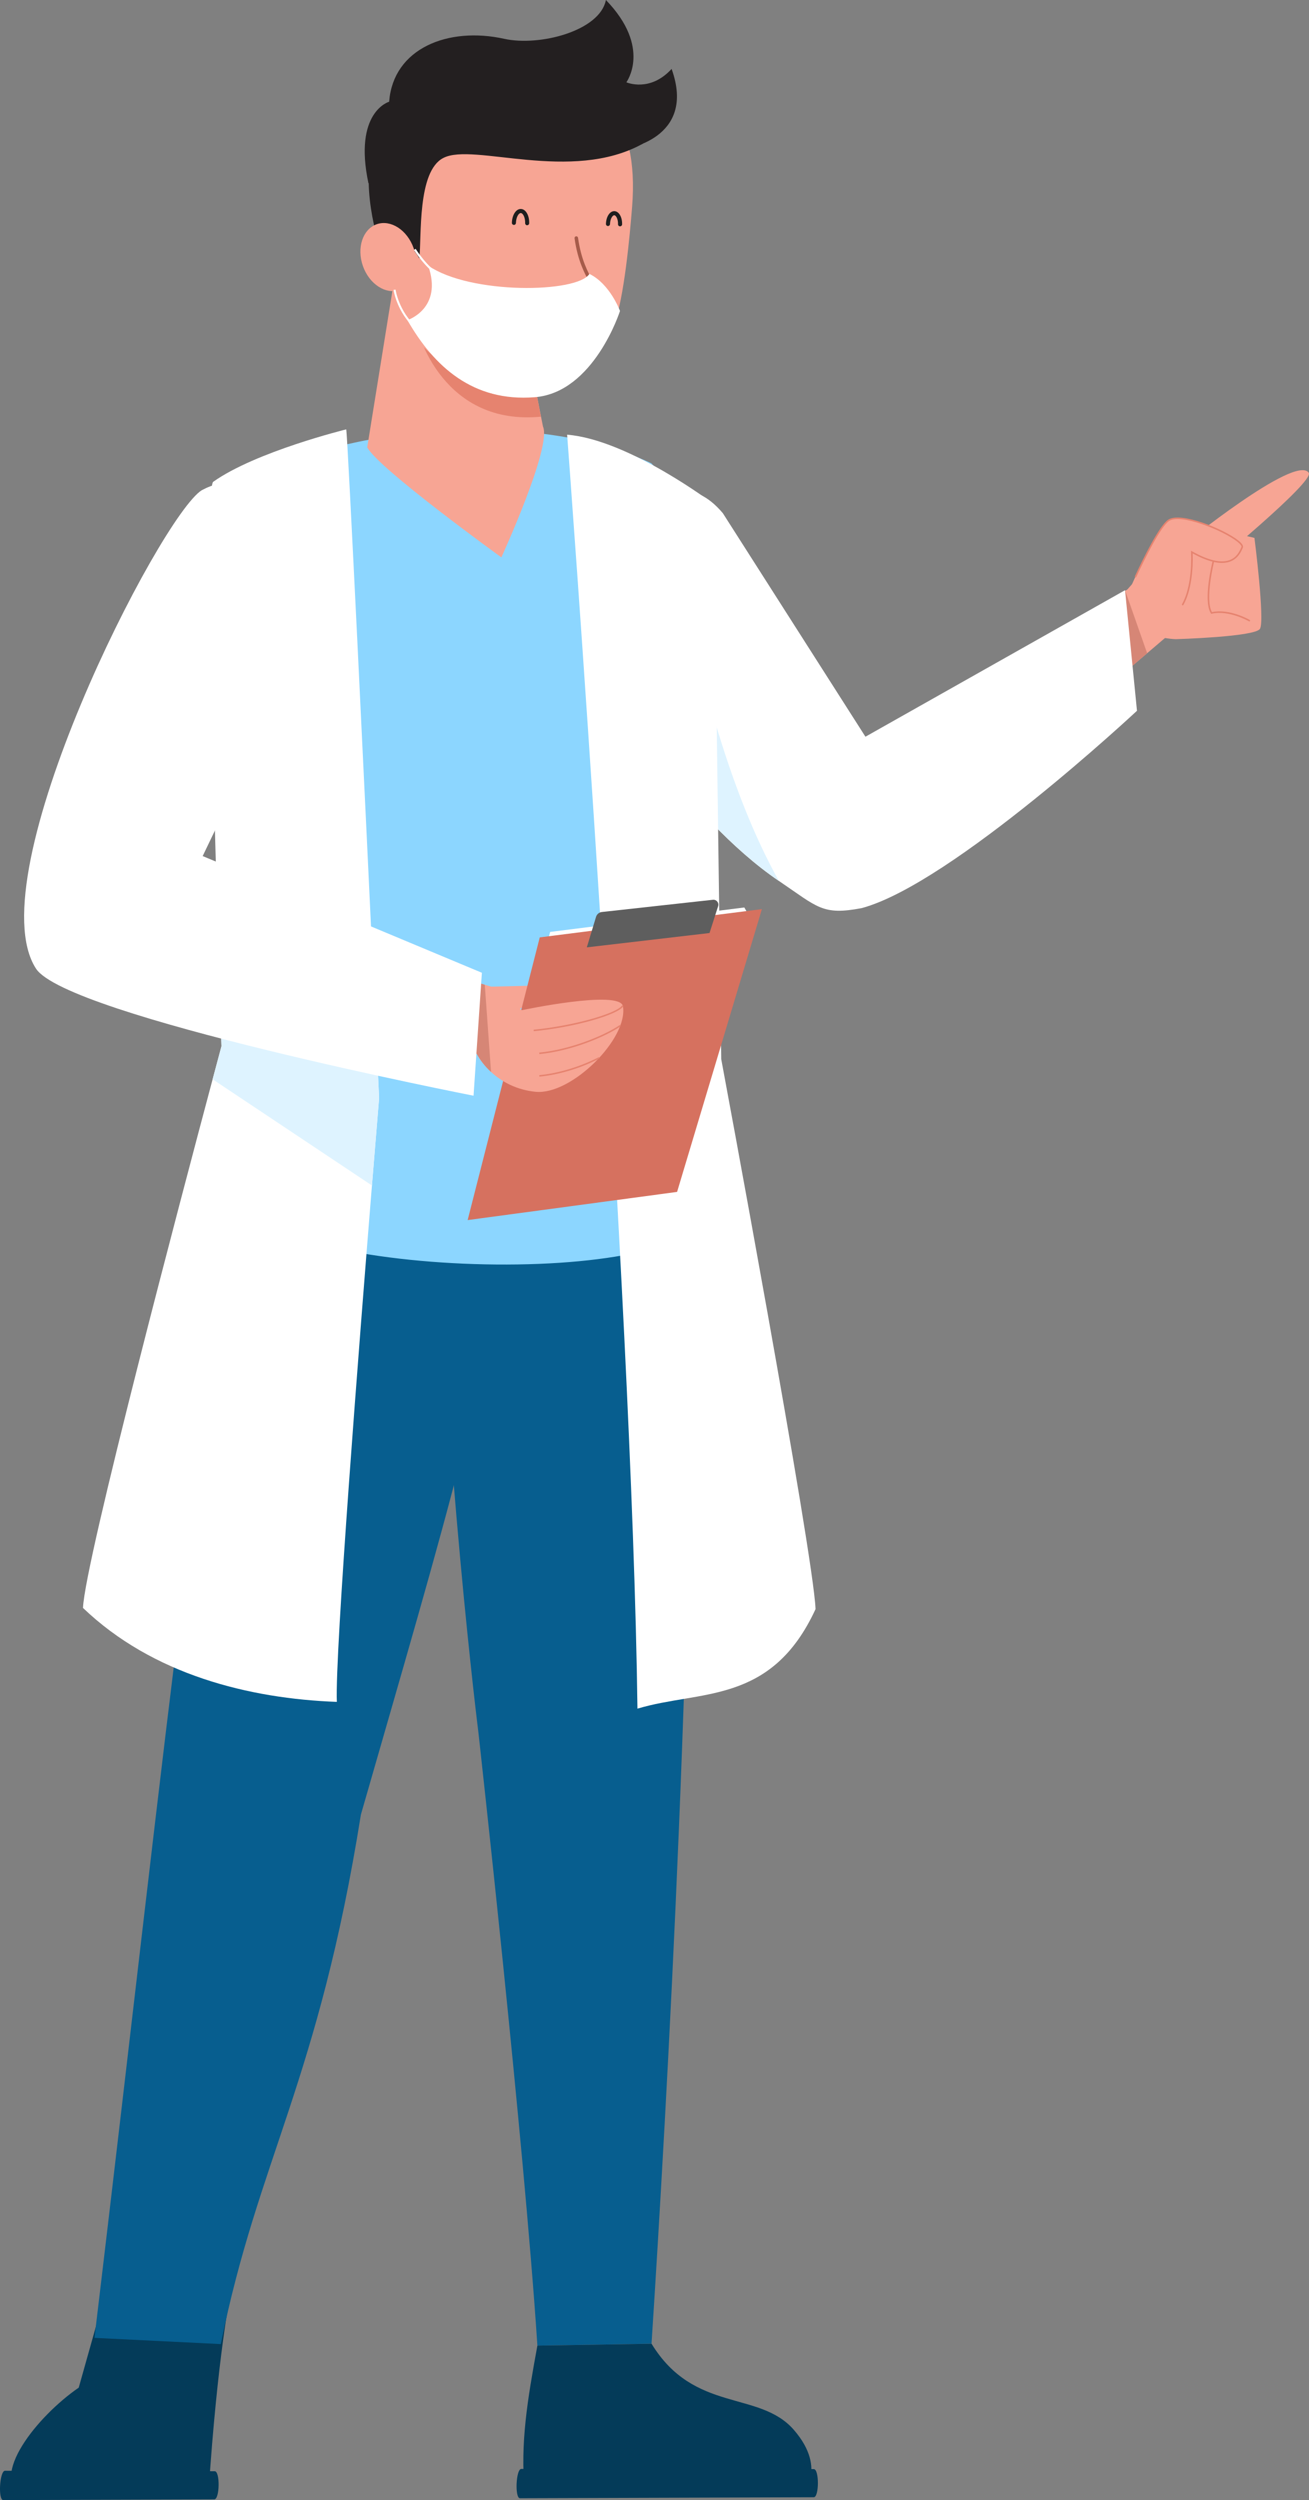<?xml version="1.0" encoding="UTF-8"?>
<svg xmlns="http://www.w3.org/2000/svg" id="Camada_2" data-name="Camada 2" viewBox="0 0 644.96 1231.67">
  <rect x="0" y="0" width="644.96" height="1231.67" fill="#808080" stroke="none"/>
  <defs>
    <style>
      .cls-1 {
        fill: #1e1e1e;
      }

      .cls-1, .cls-2, .cls-3, .cls-4, .cls-5, .cls-6, .cls-7, .cls-8, .cls-9, .cls-10, .cls-11, .cls-12, .cls-13 {
        stroke-width: 0px;
      }

      .cls-2 {
        fill: #e6836f;
      }

      .cls-3 {
        fill: #a65b4a;
      }

      .cls-4 {
        fill: #def3ff;
      }

      .cls-5 {
        fill: #d6715f;
      }

      .cls-6 {
        fill: #d68676;
      }

      .cls-7 {
        fill: #f7a594;
      }

      .cls-8 {
        fill: #231f20;
      }

      .cls-9 {
        fill: #fff;
      }

      .cls-10 {
        fill: #075e8f;
      }

      .cls-11 {
        fill: #8cd6ff;
      }

      .cls-12 {
        fill: #5e5e5e;
      }

      .cls-13 {
        fill: #043b59;
      }
    </style>
  </defs>
  <g id="doctor">
    <g id="doctor-2" data-name="doctor">
      <g>
        <g>
          <path class="cls-13" d="M11.23,1230.46l87.69-.3c1.8-1.04,3.13-2.21,3.92-3.53,4.29-65.23,10.69-96.65,10.69-96.65l-61.08-2.28-13.66,48.56c-20.41,14.05-44.7,44.14-27.56,54.2Z"></path>
          <path class="cls-13" d="M105.57,1231.31l-103.96.36c-2.64,0-1.8-14.45.84-14.46l103.34.23c2.71,0,2.5,13.87-.22,13.88Z"></path>
        </g>
        <path class="cls-10" d="M129.17,558.92c-25.4,77.73-46.43,290.35-82.62,592.82l62.25,3.07c18.39-91.14,48.06-129.49,69.02-260.85,41.82-145.63,65.58-222.48,79.45-329.44l-128.1-5.6Z"></path>
      </g>
      <g>
        <path class="cls-10" d="M213.44,562.6c5.94,161.34,22.25,290.68,22.25,290.68,0,0,22.64,202.84,29.08,302.27l56.25-.94c7.35-113.77,21.95-367.91,20.08-586.44l-127.66-5.58Z"></path>
        <path class="cls-13" d="M264.77,1155.56c-4.92,26.89-8.45,47.87-6.26,72.18l136.24,2.18s13.44-13.18-3.58-32.82c-17.02-19.64-49.18-8.13-70.15-42.48l-56.25.94Z"></path>
        <path class="cls-13" d="M400.94,1230.26l-144.74.5c-2.64,0-1.99-14.45.64-14.46l144.13.09c2.71,0,2.68,13.87-.03,13.88Z"></path>
      </g>
      <g>
        <path class="cls-11" d="M124.97,236.91l4.42,364.07c19.99,15.99,86.23,24.34,141.37,21.42,26.21-1.39,49.92-5.34,64.96-12.22,5.75-2.62,10.24-5.68,13.12-9.2l6.44-294.23c-9.27-33.32-24.11-68.78-34.42-78.54-64.91-30.43-166.33-13.33-195.88,8.69Z"></path>
        <path class="cls-7" d="M247.03,274.59s-60.98-44.05-66.09-54.23l14.04-87.17,28.39,12.67c11.6.96,23.2,3.74,33.17,7.68l9,46.49,1.99,10.08c4.53,9.92-20.5,64.48-20.5,64.48Z"></path>
        <path class="cls-2" d="M204.07,155.33c1.14,10.78,15.33,54.49,62.44,49.95l-8.74-45.47-53.69-4.48Z"></path>
        <g>
          <g>
            <g>
              <path class="cls-7" d="M311.46,101.74c-1.12,14.22-3.95,45.3-8.95,58.44-7.61,20-32.75,36.85-49.63,34.73-19.09-3.94-42.31-17.65-52.21-34.11-4.77-11.62-12.8-38.13-13.78-59.41-2.03-44.38,35.5-70.75,72.22-67.88,36.72,2.86,55.83,23.92,52.35,68.23Z"></path>
              <path class="cls-8" d="M190.74,131.44c-3.4-15.43,8.16-17.68,15.86-4.13,1.21-10.47-1.11-42.98,11.87-49.51,14.75-7.67,62.94,12.56,98.25-7.01,0,0-6.4-49.79-79.69-44.23-85.87,16.29-46.29,104.88-46.29,104.88Z"></path>
              <ellipse class="cls-7" cx="191.31" cy="126.65" rx="13.25" ry="17.16" transform="translate(-31.14 70.47) rotate(-19.33)"></ellipse>
            </g>
            <g>
              <path class="cls-3" d="M284.43,152.01c-4.28-.11-7.69-2.47-7.75-2.51-.39-.28-.49-.82-.21-1.21.28-.39.82-.49,1.21-.21.29.2,7.13,4.9,13.01.02,3.23-2.68,2.3-4.36-.17-8.87-2.35-4.27-5.89-10.72-7.43-21.84-.07-.48.27-.92.74-.98.47-.07.91.27.98.74,1.5,10.81,4.95,17.09,7.23,21.24,2.55,4.64,4.09,7.45-.24,11.04-2.44,2.03-5.04,2.64-7.38,2.58Z"></path>
              <g>
                <path class="cls-1" d="M259.75,110.98s-.02,0-.03,0c-.55-.01-.99-.47-.97-1.03.07-2.82-1.07-4.96-2.14-4.99h-.02c-1.07,0-2.3,2.07-2.38,4.87-.01.55-.46.99-1.03.97-.55-.01-.99-.47-.97-1.03.1-3.89,2.06-6.91,4.45-6.82,2.39.06,4.19,3.16,4.08,7.04-.01.54-.46.97-1,.97Z"></path>
                <path class="cls-1" d="M305.51,111.51s-.02,0-.03,0c-.55-.01-.99-.47-.97-1.03.07-2.69-1.05-4.43-1.86-4.45-.8.02-2.02,1.66-2.09,4.35-.01.55-.48.99-1.03.97-.55-.01-.99-.47-.97-1.03.09-3.55,1.88-6.3,4.08-6.3.02,0,.05,0,.07,0,2.23.06,3.9,2.92,3.81,6.51-.01.54-.46.97-1,.97Z"></path>
              </g>
              <g>
                <path class="cls-9" d="M210.96,130.86c20.74,14.34,73.44,13.55,79.45,4.08,10.16,4.93,15.07,18.25,15.07,18.25,0,0-12.84,40.22-42.03,42.5-30.32,2.38-49.52-14.95-62.71-37.97,0,0,17.65-5.69,10.22-26.86Z"></path>
                <path class="cls-9" d="M216.55,136.17c-6.36-3.21-12.36-12.65-12.61-13.05l.85-.53c.06.1,6.11,9.6,12.22,12.69l-.45.89Z"></path>
                <path class="cls-9" d="M204.61,161.97c-9.13-8.14-10.68-19.06-10.7-19.17l.99-.13c.01.11,1.52,10.67,10.37,18.56l-.67.75Z"></path>
              </g>
            </g>
          </g>
          <path class="cls-8" d="M307.51,73.46s35.88-4.78,23.4-39.51c-10.75,11.74-22.29,6.59-22.29,6.59,0,0,12.64-17.04-10.08-40.54-2.96,15.26-32.76,22.97-50.11,19.12-27.48-6.1-54.69,4.61-56.69,30.99,0,0-17.66,4.97-10.21,40.16,27.48-1.93,38.77-27.44,58.93-31.79,20.16-4.35,38.31,20.08,67.05,14.98Z"></path>
        </g>
      </g>
      <g>
        <g>
          <g>
            <path class="cls-7" d="M555.45,293.23s13.07-31.79,20.29-36.84c7.22-5.05,37.87,9.41,36.29,13.26-1.58,3.85-5.87,12.94-24.79,2.32.92,19.05-5.94,48.45-31.79,21.26Z"></path>
            <g>
              <path class="cls-7" d="M553.23,293.07s18.25-22.3,29.66-27.26c15.2-6.6,35.19-.8,35.19-.8,0,0,5.23,40.83,2.71,44.8-2.52,3.97-41.48,5.08-41.48,5.08,0,0-27.71-.51-26.08-21.82Z"></path>
              <path class="cls-7" d="M582.38,268.95s55.88-45.43,62.46-36.04c3.03,4.33-50.16,47.88-50.16,47.88l-12.3-11.85Z"></path>
              <path class="cls-2" d="M559.19,284.25c.04.07.1.12.17.16.19.09.42,0,.51-.19,4.19-9.01,11.86-24.57,16.08-27.52,5.57-3.9,26.66,4.54,33.75,10.21,2.11,1.69,2.04,2.41,1.96,2.59-1.04,2.54-2.57,5.3-6,6.5-4.29,1.49-10.43.03-18.25-4.36l-.6-.34.03.69c.38,7.91-.58,18.81-4.44,25.67-.1.19-.04.42.15.52.18.1.42.04.52-.15,3.83-6.81,4.87-17.45,4.57-25.4,7.74,4.24,13.88,5.62,18.27,4.09,4.22-1.47,5.79-5.3,6.46-6.93.36-.88-.36-2.01-2.19-3.48-7.19-5.75-28.65-14.45-34.67-10.24-4.37,3.06-12.11,18.75-16.34,27.83-.05.12-.04.25.01.35Z"></path>
              <path class="cls-2" d="M596.46,301.89c.06.1.11.19.17.29l.15.23.26-.06c8.37-1.94,18.23,3.67,18.33,3.73.18.11.42.04.52-.14.11-.18.04-.42-.14-.52-.41-.24-10.02-5.7-18.61-3.87,0-.01-.01-.02-.02-.03-3.51-6.24,1.02-24.62,1.07-24.81.05-.2-.07-.41-.28-.46s-.41.07-.47.28c-.19.78-4.65,18.86-.99,25.38Z"></path>
            </g>
          </g>
          <polygon class="cls-7" points="520.87 311 538.47 344.62 554.4 331.03 565.21 321.81 577.44 311.38 560.58 287.39 554.42 291.05 554.32 291.11 520.87 311"></polygon>
          <polygon class="cls-6" points="554.32 290.77 554.32 291.11 554.4 331.03 565.21 321.81 554.42 291.05 554.32 290.77"></polygon>
        </g>
        <path class="cls-9" d="M296.4,334.95s23.25,38.23,54.34,70.49c10.33,10.71,21.53,20.77,33.02,28.54,19.29,13.06,21.43,17.07,40.85,13.39,44.4-11.97,135.59-97.21,135.59-97.21l-5.88-59.4-127.91,72.18-70.27-110.14c-30.41-35.89-61.52,23.8-59.74,82.15Z"></path>
        <path class="cls-4" d="M350.74,405.44c10.33,10.71,21.53,20.77,33.02,28.54-11.93-21.32-22.47-47.87-31.72-79.29,0,0-.78,29.61-1.3,50.75Z"></path>
      </g>
      <path class="cls-9" d="M165.96,838.42c-.99-23.85,11.11-177.83,17.3-254.38,2.11-26,3.53-43.06,3.53-43.06,0,0-.96-20.67-2.43-51.67-4.34-91.96-13.03-274.76-13.78-277.78,0,0-44.6,10.95-65.55,25.85-3.9,2.77.13,151.26,2.55,230.06.87,28.56,1.54,47.97,1.54,47.97,0,0-1.62,6.02-4.36,16.3-14.9,55.83-62.92,237.28-63.87,260.43,34.42,32.97,81.96,44.68,125.07,46.29Z"></path>
      <path class="cls-4" d="M104.76,531.7l78.51,52.34c2.11-26,3.53-43.06,3.53-43.06,0,0-.96-20.67-2.43-51.67l-76.79-21.87c.87,28.56,1.54,47.97,1.54,47.97,0,0-1.62,6.02-4.36,16.3Z"></path>
      <path class="cls-9" d="M314.08,841.76c-2.58-202.61-34.65-627.62-34.65-627.62,30.55,2.51,72.22,34.18,72.22,34.18l3.71,273.46s45.46,243.71,46.47,270.94c-21.79,47.25-56.75,39.72-87.76,49.04Z"></path>
      <g>
        <g>
          <g>
            <path class="cls-7" d="M238.68,486.14l36.53-.85s.7,8.1-7.69,7.9c-12.98-.32-14.59,11.67-23.71,10.41-9.12-1.26-10.89-14.58-5.13-17.46Z"></path>
            <polygon class="cls-9" points="369.79 452.34 366.72 447.06 271.07 459.11 268.54 468.39 369.79 452.34"></polygon>
            <polygon class="cls-5" points="375.4 447.87 265.94 461.8 230.41 601.07 333.61 587.19 375.4 447.87"></polygon>
            <path class="cls-12" d="M349.59,459.65l4.22-13.17c.59-1.69-.78-3.41-2.56-3.21l-54.69,6.02c-1.34.15-2.46,1.07-2.87,2.34l-4.56,15.08,60.46-7.06Z"></path>
          </g>
          <path class="cls-7" d="M232.88,514.43c.44,1.47,1.1,3.06,1.99,4.69,1.62,3,3.99,6.14,7.07,8.98,5.25,4.85,12.6,8.83,21.9,9.77,17.69,1.77,45.82-26.33,43.09-42.12-1.45-8.33-49.83,1.92-49.83,1.92l-.9-.6-13.43-8.92-2.38-1.58c-.5-.1-.98-.13-1.43-.07-.48.04-.94.18-1.37.39-5.97,2.85-7.05,19.79-4.72,27.55Z"></path>
          <path class="cls-2" d="M262.99,508.01c19.36-1.81,41.24-7.91,44.18-12.32l-.62-.41c-2.79,4.18-24.81,10.24-43.63,12l.07.74Z"></path>
          <path class="cls-2" d="M265.77,519.29c14.91-1.4,31.77-8.11,40.06-13.72l-.42-.61c-8.22,5.56-24.93,12.21-39.72,13.59l.07.74Z"></path>
          <path class="cls-2" d="M265.77,530.4c9.58-.9,20.38-4.16,29.64-8.95l-.34-.66c-9.18,4.75-19.88,7.98-29.37,8.87l.07.74Z"></path>
          <polygon class="cls-7" points="200.76 511.7 222.41 516.41 234.87 519.12 240.33 520.31 240.87 513.16 241.64 503.03 242.78 488.15 242.92 486.32 242.03 486.06 242.01 486.06 238.87 485.14 226.98 481.67 204.63 475.14 200.76 511.7"></polygon>
          <path class="cls-6" d="M222.41,516.41l12.46,2.71c1.62,3,3.99,6.14,7.07,8.98l-1.07-14.95-.78-10.93-1.13-15.73-.02-.36-.07-.99-11.89-3.48-4.25,4.86-.31,29.88Z"></path>
        </g>
        <path class="cls-9" d="M99.46,241.47c-20.51,12.72-111.22,190.11-81.74,235.7,15.14,23.42,215.6,62.63,215.6,62.63l4.11-60.57-137.57-57.49,40.38-84.16c38.79-19.96,5.57-120.86-40.78-96.1Z"></path>
      </g>
    </g>
  </g>
</svg>
